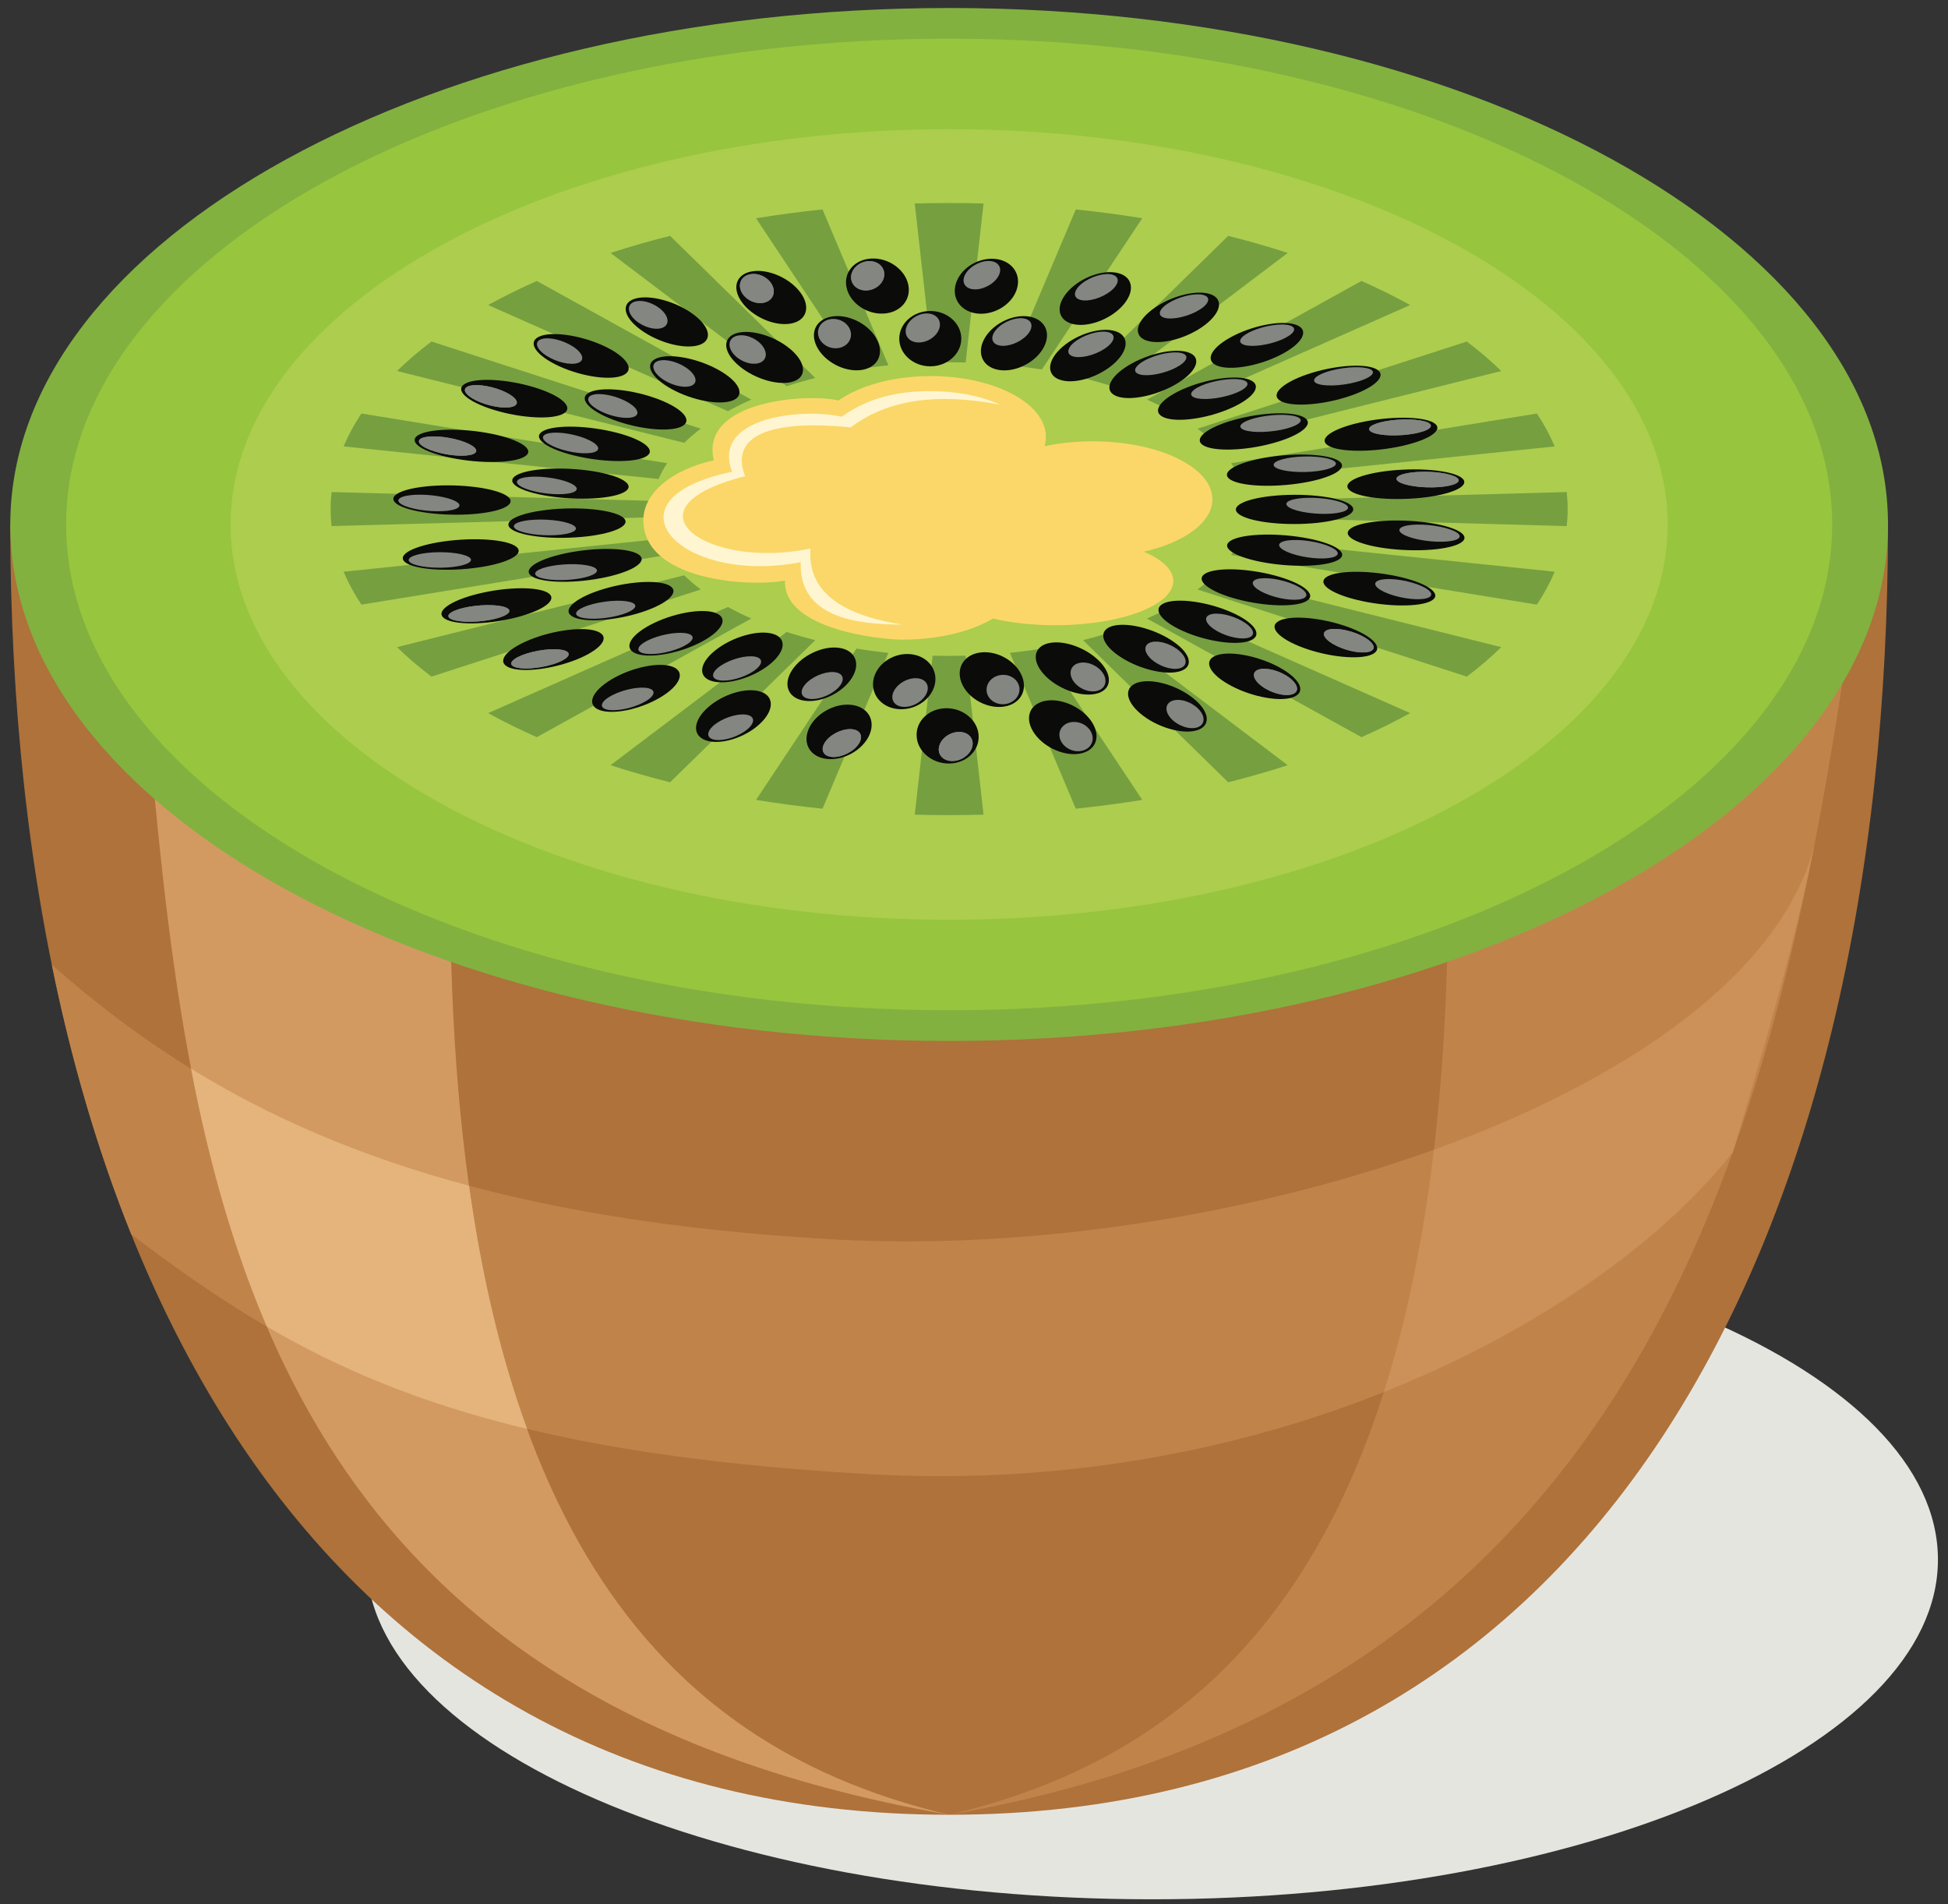 <?xml version="1.0" encoding="UTF-8"?>
<!DOCTYPE svg PUBLIC "-//W3C//DTD SVG 1.1//EN" "http://www.w3.org/Graphics/SVG/1.1/DTD/svg11.dtd">
<svg version="1.1" xmlns="http://www.w3.org/2000/svg" xmlns:xlink="http://www.w3.org/1999/xlink" x="0" y="0" width="483" height="472" viewBox="0, 0, 483, 472">
  <rect x="0" y="0" width="483" height="472" fill="#333333" stroke="none"/>
  <g id="Layer_1">
    <path d="M285.67,470.822 C392.982,470.822 480.505,432.996 480.505,386.615 C480.505,340.235 392.982,302.408 285.67,302.408 C178.359,302.408 90.835,340.235 90.835,386.615 C90.835,432.996 178.359,470.822 285.67,470.822" fill="#E5E5E0"/>
    <path d="M468.124,130.014 C468.124,306.664 396.512,449.868 235.338,449.868 C74.163,449.868 2.55,306.664 2.55,130.014 L468.124,130.014" fill="#AE723A"/>
    <path d="M32.561,305.986 C24.232,285.27 17.682,262.874 12.858,239.168 C54.545,276.021 107.64,301.739 206.909,307.251 C306.174,312.761 434.026,270.922 449.867,209.57 C446.127,227.551 442.272,243.828 429.644,285.609 C398.465,325.363 317.671,371.094 216.106,365.456 C114.541,359.817 75.167,338.345 32.561,305.986" fill="#C0844B"/>
    <path d="M111.881,238.577 C115.905,381.983 166.62,433.62 235.338,449.868 C64.982,420.273 47.537,299.604 37.27,186.067 C69.926,209.051 79.221,215.594 111.881,238.577" fill="#D29A61"/>
    <path d="M116.291,293.934 C119.532,317.081 124.406,337.026 130.682,354.211 C104.296,347.884 84.159,339.33 66.177,328.863 C57.531,308.684 51.642,287.118 47.383,264.93 C66.644,276.789 88.937,286.634 116.291,293.934" fill="#E5B47D"/>
    <path d="M358.794,238.577 C354.769,381.983 304.055,433.62 235.338,449.868 C405.693,420.273 438.974,283.998 456.768,169.626 C424.11,192.61 391.453,215.594 358.794,238.577" fill="#C0844B"/>
    <path d="M355.527,285.011 C352.827,307.867 348.625,327.775 343.105,345.093 C382.926,329.216 413.18,306.591 429.632,285.624 L429.672,285.512 C442.186,244.109 446.073,227.776 449.784,209.967 L449.851,209.625 C441.667,241.185 403.843,267.576 355.527,285.011" fill="#CC9158"/>
    <path d="M235.338,258.047 C363.552,258.047 468.124,200.531 468.124,130.014 C468.124,59.497 363.552,1.982 235.338,1.982 C107.124,1.982 2.551,59.497 2.551,130.014 C2.551,200.531 107.124,258.047 235.338,258.047" fill="#82B140"/>
    <path d="M235.338,250.433 C355.926,250.433 454.279,196.338 454.279,130.014 C454.279,63.69 355.926,9.596 235.338,9.596 C114.749,9.596 16.396,63.69 16.396,130.014 C16.396,196.338 114.749,250.433 235.338,250.433" fill="#97C53E"/>
    <path d="M235.338,228.009 C333.471,228.009 413.51,183.988 413.51,130.014 C413.51,76.041 333.471,32.02 235.338,32.02 C137.203,32.02 57.164,76.041 57.164,130.014 C57.164,183.988 137.203,228.009 235.338,228.009" fill="#ACCD4E"/>
    <path d="M212.362,91.6 L187.458,54.103 C192.829,53.231 198.327,52.499 203.938,51.921 L220.27,90.553 C217.577,90.83 214.938,91.181 212.362,91.6 z M195.051,95.725 C197.328,94.986 199.693,94.308 202.136,93.696 L166.149,58.472 C161.056,59.748 156.131,61.161 151.386,62.699 L195.051,95.725 z M180.488,101.923 C182.308,100.917 184.241,99.961 186.274,99.061 L133.098,69.651 C128.86,71.528 124.832,73.52 121.038,75.617 L180.488,101.923 z M169.644,109.77 L136.035,101.366 L98.441,91.967 C101.019,89.448 103.876,87.011 106.987,84.664 L173.746,106.266 C172.252,107.392 170.882,108.561 169.644,109.77 z M163.29,118.74 C163.849,117.407 164.559,116.104 165.406,114.828 L129.632,109.015 L89.608,102.509 C87.846,105.165 86.367,107.885 85.199,110.661 L126.429,114.928 L163.29,118.74 z M161.86,128.219 C161.785,127.548 161.744,126.874 161.744,126.193 C161.744,125.515 161.783,124.84 161.86,124.17 L124.247,123.133 L82.215,121.975 C82.06,123.373 81.976,124.778 81.976,126.193 C81.976,127.61 82.06,129.017 82.215,130.414 L124.247,129.255 L161.86,128.219 z M165.406,137.561 L129.632,143.374 L89.608,149.879 C87.846,147.223 86.37,144.504 85.199,141.728 L126.429,137.461 L163.29,133.648 C163.852,134.982 164.559,136.285 165.406,137.561 z M173.746,146.123 C172.252,144.998 170.882,143.827 169.644,142.619 L136.035,151.023 L98.441,160.422 C101.018,162.941 103.876,165.377 106.987,167.725 L173.746,146.123 z M186.274,153.328 C184.241,152.427 182.308,151.47 180.488,150.466 L121.038,176.773 C124.832,178.868 128.859,180.86 133.098,182.738 L186.274,153.328 z M202.136,158.692 L166.149,193.917 C161.058,192.641 156.131,191.229 151.386,189.689 L195.051,156.663 C197.328,157.401 199.693,158.08 202.136,158.692 z M220.27,161.835 C217.576,161.558 214.938,161.208 212.362,160.788 L187.458,198.286 C192.829,199.158 198.326,199.889 203.938,200.468 L220.27,161.835 z M258.313,160.788 L283.215,198.286 C277.846,199.157 272.348,199.889 266.738,200.468 L250.405,161.835 C253.098,161.558 255.736,161.208 258.313,160.788 z M275.623,156.663 C273.346,157.401 270.982,158.08 268.54,158.692 L304.526,193.917 C309.618,192.641 314.543,191.229 319.288,189.689 L275.623,156.663 z M290.186,150.466 C288.365,151.47 286.433,152.427 284.4,153.328 L337.578,182.738 C341.815,180.86 345.842,178.868 349.636,176.773 L290.186,150.466 z M301.03,142.619 L334.639,151.023 L372.233,160.422 C369.654,162.941 366.797,165.377 363.688,167.725 L296.929,146.123 C298.422,144.998 299.792,143.827 301.03,142.619 z M307.384,133.648 C306.825,134.982 306.115,136.285 305.268,137.561 L341.042,143.374 L381.066,149.879 C382.828,147.224 384.307,144.504 385.475,141.728 L344.245,137.461 L307.384,133.648 z M308.816,124.17 C308.89,124.84 308.931,125.515 308.931,126.193 C308.931,126.874 308.89,127.548 308.816,128.219 L346.429,129.255 L388.458,130.414 C388.613,129.017 388.699,127.61 388.699,126.193 C388.699,124.778 388.613,123.373 388.458,121.975 L346.429,123.133 L308.816,124.17 z M296.929,106.266 C298.422,107.392 299.792,108.561 301.03,109.77 L334.639,101.366 L372.233,91.967 C369.656,89.448 366.799,87.011 363.688,84.664 L296.929,106.266 z M284.4,99.061 C286.433,99.961 288.365,100.917 290.186,101.923 L349.636,75.617 C345.842,73.52 341.815,71.528 337.578,69.651 L284.4,99.061 z M268.54,93.696 L304.526,58.472 C309.618,59.748 314.543,61.161 319.288,62.699 L275.623,95.725 C273.346,94.986 270.982,94.308 268.54,93.696 z M250.405,90.553 C253.098,90.83 255.736,91.181 258.313,91.6 L283.215,54.103 C277.846,53.23 272.348,52.499 266.738,51.921 L250.405,90.553 z M235.338,89.788 C236.71,89.788 238.075,89.808 239.429,89.845 L243.866,50.446 C241.041,50.369 238.199,50.327 235.338,50.327 C232.475,50.327 229.633,50.368 226.809,50.446 L231.245,89.845 C232.6,89.808 233.963,89.788 235.338,89.788 z M305.268,114.828 L341.042,109.015 L381.066,102.509 C382.828,105.165 384.306,107.885 385.475,110.661 L344.245,114.928 L307.384,118.74 C306.824,117.407 306.115,116.104 305.268,114.828 z M239.429,162.544 L243.866,201.942 C241.041,202.021 238.199,202.062 235.338,202.062 C232.475,202.062 229.633,202.021 226.809,201.942 L231.245,162.544 C232.6,162.581 233.963,162.6 235.338,162.6 C236.71,162.6 238.075,162.581 239.429,162.544" fill="#769F40"/>
    <path d="M194.629,143.92 C186.044,145.587 159.52,144.042 159.52,128.92 C159.52,122.126 166.792,116.334 176.99,114.109 C173.43,99.259 200.169,97.443 207.899,99.283 C213.103,95.606 221.416,93.225 230.782,93.225 C246.544,93.225 259.323,99.966 259.323,108.282 C259.323,109.075 259.208,109.854 258.983,110.614 C262.638,109.836 266.68,109.401 270.93,109.401 C287.32,109.401 300.608,115.835 300.608,123.773 C300.608,129.511 293.664,134.463 283.624,136.767 C288.161,138.699 290.916,141.236 290.916,144.015 C290.916,150.076 277.815,154.989 261.656,154.989 C255.981,154.989 250.681,154.384 246.196,153.335 C240.855,156.527 232.78,158.564 223.741,158.564 C218.479,158.564 194.183,156.119 194.629,143.92" fill="#FBD769"/>
    <path d="M247.952,100.316 C242.736,97.91 236.404,96.962 230.782,96.962 C222.56,96.962 215.433,98.535 208.675,103.31 C199.592,101.147 176.29,103.073 181.515,116.946 C148.653,123.765 168.506,145.185 198.537,139.356 C198.039,152.938 212.076,154.826 223.741,154.826 C207.859,152.357 200.125,146.138 200.98,135.974 C175.263,141.39 153.517,125.893 184.744,118.051 C180.958,108.161 190.48,103.896 210.938,105.949 C219.854,99.158 232.167,97.246 247.952,100.316" fill="#FFF6D1"/>
    <path d="M230.66,90.806 C234.893,90.806 238.346,87.726 238.346,83.949 C238.346,80.172 234.893,77.092 230.66,77.092 C226.425,77.092 222.971,80.172 222.971,83.949 C222.971,87.726 226.425,90.806 230.66,90.806" fill="#0B0B09"/>
    <path d="M230.19,77.713 C232.408,77.903 233.588,79.662 232.824,81.641 C232.058,83.62 229.641,85.071 227.421,84.88 C225.202,84.69 224.024,82.931 224.789,80.952 C225.553,78.972 227.97,77.522 230.19,77.713" fill="#848682"/>
    <path d="M206.671,78.402 C210.803,77.944 215.646,80.562 217.483,84.249 C219.322,87.935 217.461,91.294 213.328,91.752 C209.195,92.209 204.353,89.592 202.515,85.905 C200.678,82.218 202.539,78.859 206.671,78.402" fill="#0B0B09"/>
    <path d="M206.517,79.057 C208.769,79.003 210.771,80.588 210.988,82.597 C211.204,84.606 209.554,86.28 207.3,86.333 C205.049,86.388 203.046,84.801 202.83,82.793 C202.614,80.783 204.263,79.111 206.517,79.057" fill="#848682"/>
    <path d="M182.968,82.496 C186.75,81.587 192.777,83.584 196.432,86.956 C200.085,90.329 199.983,93.801 196.201,94.711 C192.42,95.621 186.393,93.624 182.739,90.251 C179.084,86.878 179.187,83.406 182.968,82.496" fill="#0B0B09"/>
    <path d="M183.15,83.15 C185.311,82.844 188.057,84.158 189.288,86.085 C190.516,88.011 189.762,89.821 187.603,90.126 C185.442,90.433 182.694,89.119 181.464,87.192 C180.235,85.266 180.99,83.456 183.15,83.15" fill="#848682"/>
    <path d="M162.87,88.803 C166.108,87.511 172.946,88.804 178.14,91.694 C183.334,94.583 184.918,97.974 181.68,99.267 C178.441,100.561 171.602,99.266 166.408,96.377 C161.214,93.487 159.63,90.096 162.87,88.803" fill="#0B0B09"/>
    <path d="M163.363,89.42 C165.316,88.889 168.628,89.872 170.761,91.615 C172.894,93.359 173.038,95.201 171.083,95.732 C169.129,96.263 165.817,95.28 163.686,93.537 C161.553,91.793 161.408,89.951 163.363,89.42" fill="#848682"/>
    <path d="M157.442,74.042 C161.007,72.957 167.434,74.657 171.792,77.839 C176.149,81.021 176.792,84.48 173.224,85.565 C169.658,86.649 163.234,84.95 158.875,81.768 C154.516,78.586 153.875,75.128 157.442,74.042" fill="#0B0B09"/>
    <path d="M157.761,74.685 C159.845,74.276 162.861,75.453 164.496,77.311 C166.131,79.17 165.771,81.006 163.686,81.414 C161.604,81.822 158.587,80.645 156.952,78.787 C155.316,76.929 155.678,75.092 157.761,74.685" fill="#848682"/>
    <path d="M216.08,64.092 C220.305,63.89 224.385,66.78 225.2,70.548 C226.01,74.316 223.246,77.534 219.021,77.736 C214.796,77.939 210.713,75.047 209.903,71.279 C209.091,67.512 211.857,64.295 216.08,64.092" fill="#0B0B09"/>
    <path d="M215.747,64.732 C217.996,64.817 219.546,66.509 219.21,68.515 C218.874,70.521 216.78,72.078 214.53,71.995 C212.282,71.912 210.73,70.218 211.068,68.212 C211.402,66.207 213.499,64.649 215.747,64.732" fill="#848682"/>
    <path d="M215.747,64.732 C217.996,64.817 219.546,66.509 219.21,68.515 C218.874,70.521 216.778,72.078 214.53,71.995 C212.282,71.912 210.73,70.218 211.068,68.212 C211.404,66.207 213.499,64.649 215.747,64.732" fill="#848682"/>
    <path d="M186.528,67.258 C190.544,66.613 195.909,68.993 198.505,72.578 C201.103,76.161 199.952,79.59 195.933,80.236 C191.916,80.883 186.552,78.503 183.956,74.918 C181.359,71.335 182.51,67.906 186.528,67.258" fill="#0B0B09"/>
    <path d="M186.508,67.918 C188.739,67.761 191.062,69.245 191.696,71.234 C192.331,73.224 191.038,74.964 188.806,75.122 C186.575,75.28 184.253,73.796 183.62,71.805 C182.985,69.817 184.279,68.076 186.508,67.918" fill="#848682"/>
    <path d="M186.508,67.918 C188.739,67.761 191.062,69.245 191.696,71.234 C192.331,73.224 191.038,74.964 188.806,75.122 C186.575,75.28 184.253,73.796 183.62,71.805 C182.985,69.817 184.279,68.076 186.508,67.918" fill="#848682"/>
    <path d="M145.817,97.459 C148.313,95.841 155.607,96.334 162.107,98.561 C168.608,100.787 171.855,103.903 169.36,105.522 C166.864,107.141 159.571,106.647 153.068,104.421 C146.568,102.195 143.321,99.077 145.817,97.459" fill="#0B0B09"/>
    <path d="M146.608,98.004 C148.24,97.27 151.952,97.854 154.9,99.309 C157.849,100.765 158.917,102.538 157.286,103.273 C155.654,104.006 151.941,103.422 148.994,101.967 C146.044,100.513 144.977,98.738 146.608,98.004" fill="#848682"/>
    <path d="M133.966,107.374 C135.61,105.528 142.948,105.223 150.357,106.69 C157.766,108.156 162.439,110.84 160.795,112.684 C159.151,114.528 151.813,114.836 144.403,113.368 C136.996,111.902 132.322,109.219 133.966,107.374" fill="#0B0B09"/>
    <path d="M134.998,107.817 C136.231,106.927 140.126,107.096 143.705,108.194 C147.281,109.294 149.182,110.906 147.951,111.797 C146.718,112.687 142.82,112.518 139.244,111.419 C135.667,110.321 133.767,108.709 134.998,107.817" fill="#848682"/>
    <path d="M127.061,118.817 C127.722,116.84 134.693,115.716 142.632,116.306 C150.569,116.896 156.469,118.976 155.806,120.953 C155.146,122.929 148.175,124.053 140.237,123.463 C132.297,122.873 126.399,120.792 127.061,118.817" fill="#0B0B09"/>
    <path d="M128.289,119.131 C129.034,118.128 132.905,117.853 136.934,118.519 C140.964,119.182 143.628,120.534 142.882,121.535 C142.14,122.54 138.268,122.815 134.238,122.151 C130.208,121.486 127.545,120.135 128.289,119.131" fill="#848682"/>
    <path d="M126.07,130.186 C125.754,128.191 131.997,126.345 140.011,126.064 C148.024,125.783 154.777,127.172 155.091,129.166 C155.408,131.162 149.167,133.008 141.152,133.29 C133.138,133.57 126.385,132.181 126.07,130.186" fill="#0B0B09"/>
    <path d="M127.42,130.359 C127.657,129.304 131.291,128.619 135.537,128.831 C139.783,129.042 143.033,130.071 142.794,131.127 C142.556,132.185 138.922,132.87 134.676,132.659 C130.43,132.447 127.182,131.417 127.42,130.359" fill="#848682"/>
    <path d="M97.54,123.578 C97.774,121.579 104.469,120.13 112.494,120.339 C120.517,120.549 126.833,122.337 126.598,124.335 C126.364,126.331 119.669,127.782 111.644,127.572 C103.621,127.364 97.305,125.574 97.54,123.578" fill="#0B0B09"/>
    <path d="M98.83,123.833 C99.355,122.798 103.147,122.341 107.3,122.811 C111.451,123.28 114.39,124.497 113.865,125.531 C113.34,126.563 109.548,127.023 105.396,126.553 C101.244,126.084 98.304,124.867 98.83,123.833" fill="#848682"/>
    <path d="M114.932,95.374 C117.068,93.646 124.428,93.789 131.375,95.695 C138.318,97.601 142.217,100.546 140.082,102.276 C137.945,104.004 130.583,103.859 123.638,101.956 C116.693,100.049 112.795,97.104 114.932,95.374" fill="#0B0B09"/>
    <path d="M115.833,95.878 C117.3,95.071 121.119,95.476 124.364,96.782 C127.609,98.089 129.053,99.804 127.586,100.612 C126.122,101.42 122.303,101.016 119.056,99.708 C115.811,98.401 114.369,96.686 115.833,95.878" fill="#848682"/>
    <path d="M115.833,95.878 C117.3,95.071 121.119,95.476 124.364,96.782 C127.609,98.089 129.053,99.804 127.586,100.612 C126.122,101.42 122.303,101.016 119.056,99.708 C115.811,98.401 114.369,96.686 115.833,95.878" fill="#848682"/>
    <path d="M102.995,108.503 C104.247,106.591 111.486,105.946 119.165,107.063 C126.843,108.18 132.052,110.635 130.802,112.547 C129.548,114.457 122.311,115.103 114.63,113.985 C106.952,112.868 101.742,110.414 102.995,108.503" fill="#0B0B09"/>
    <path d="M104.114,108.897 C105.154,107.953 109.069,107.941 112.857,108.868 C116.644,109.796 118.874,111.313 117.833,112.257 C116.792,113.199 112.877,113.212 109.089,112.284 C105.302,111.356 103.073,109.84 104.114,108.897" fill="#848682"/>
    <path d="M104.114,108.897 C105.154,107.953 109.069,107.941 112.857,108.868 C116.644,109.796 118.874,111.313 117.833,112.257 C116.792,113.199 112.877,113.212 109.089,112.284 C105.302,111.356 103.073,109.84 104.114,108.897" fill="#848682"/>
    <path d="M131.309,142.347 C129.949,140.451 135.017,137.932 142.629,136.718 C150.243,135.505 157.517,136.058 158.876,137.953 C160.237,139.848 155.169,142.368 147.555,143.581 C139.943,144.794 132.669,144.241 131.309,142.347" fill="#0B0B09"/>
    <path d="M132.708,142.358 C132.379,141.306 135.537,140.216 139.761,139.923 C143.985,139.63 147.674,140.245 148.002,141.296 C148.332,142.348 145.174,143.439 140.951,143.731 C136.726,144.024 133.035,143.408 132.708,142.358" fill="#848682"/>
    <path d="M141.628,152.634 C139.382,150.937 143.093,147.938 149.916,145.936 C156.737,143.934 164.087,143.689 166.332,145.387 C168.574,147.085 164.865,150.085 158.043,152.085 C151.22,154.087 143.871,154.334 141.628,152.634" fill="#0B0B09"/>
    <path d="M142.995,152.493 C142.165,151.506 144.709,150.104 148.677,149.363 C152.647,148.623 156.539,148.824 157.369,149.813 C158.199,150.801 155.654,152.202 151.684,152.942 C147.714,153.683 143.825,153.482 142.995,152.493" fill="#848682"/>
    <path d="M157.453,161.903 C154.413,160.507 156.495,157.177 162.104,154.464 C167.714,151.753 174.726,150.687 177.766,152.083 C180.806,153.479 178.722,156.811 173.115,159.522 C167.504,162.233 160.493,163.299 157.453,161.903" fill="#0B0B09"/>
    <path d="M158.708,161.613 C157.401,160.746 159.162,159.1 162.64,157.935 C166.121,156.767 170,156.525 171.307,157.391 C172.615,158.256 170.854,159.905 167.374,161.07 C163.895,162.236 160.015,162.479 158.708,161.613" fill="#848682"/>
    <path d="M176.571,168.855 C172.932,167.823 173.343,164.357 177.488,161.112 C181.632,157.869 187.94,156.074 191.578,157.108 C195.215,158.138 194.804,161.604 190.661,164.848 C186.517,168.093 180.208,169.886 176.571,168.855" fill="#0B0B09"/>
    <path d="M177.652,168.439 C175.958,167.736 176.874,165.942 179.693,164.432 C182.514,162.921 186.173,162.267 187.867,162.969 C189.56,163.672 188.645,165.466 185.826,166.976 C183.004,168.484 179.344,169.141 177.652,168.439" fill="#848682"/>
    <path d="M148.636,176.008 C145.313,174.763 146.67,171.351 151.67,168.387 C156.668,165.42 163.417,164.026 166.741,165.27 C170.064,166.516 168.707,169.927 163.708,172.891 C158.708,175.858 151.96,177.251 148.636,176.008" fill="#0B0B09"/>
    <path d="M149.824,175.659 C148.337,174.859 149.736,173.136 152.947,171.811 C156.159,170.485 159.968,170.058 161.453,170.858 C162.94,171.658 161.54,173.381 158.33,174.706 C155.118,176.032 151.31,176.458 149.824,175.659" fill="#848682"/>
    <path d="M109.848,153.019 C108.086,151.198 112.591,148.45 119.905,146.881 C127.216,145.311 134.573,145.515 136.332,147.336 C138.092,149.156 133.59,151.904 126.276,153.474 C118.961,155.044 111.606,154.84 109.848,153.019" fill="#0B0B09"/>
    <path d="M111.242,152.963 C110.689,151.933 113.596,150.697 117.736,150.204 C121.875,149.712 125.678,150.148 126.231,151.179 C126.783,152.209 123.874,153.445 119.736,153.937 C115.596,154.429 111.792,153.993 111.242,152.963" fill="#848682"/>
    <path d="M111.242,152.963 C110.689,151.933 113.596,150.697 117.736,150.204 C121.875,149.712 125.678,150.148 126.231,151.179 C126.783,152.209 123.874,153.445 119.736,153.937 C115.596,154.429 111.792,153.993 111.242,152.963" fill="#848682"/>
    <path d="M125.681,165.196 C123.093,163.611 126.163,160.455 132.535,158.147 C138.906,155.839 146.168,155.254 148.755,156.841 C151.343,158.427 148.275,161.585 141.903,163.89 C135.531,166.198 128.268,166.783 125.681,165.196" fill="#0B0B09"/>
    <path d="M127.011,164.993 C125.979,164.049 128.22,162.537 132.016,161.616 C135.811,160.694 139.727,160.715 140.758,161.661 C141.79,162.606 139.55,164.118 135.752,165.038 C131.958,165.959 128.043,165.939 127.011,164.993" fill="#848682"/>
    <path d="M127.011,164.993 C125.979,164.049 128.22,162.537 132.016,161.616 C135.811,160.694 139.727,160.715 140.758,161.661 C141.79,162.606 139.55,164.118 135.752,165.038 C131.958,165.959 128.043,165.939 127.011,164.993" fill="#848682"/>
    <path d="M199.434,173.694 C195.381,173.098 194.035,169.685 196.427,166.068 C198.821,162.454 204.045,160.006 208.098,160.602 C212.151,161.198 213.497,164.611 211.106,168.226 C208.713,171.842 203.487,174.29 199.434,173.694" fill="#0B0B09"/>
    <path d="M200.274,173.166 C198.276,172.673 198.261,170.829 200.242,169.047 C202.221,167.265 205.447,166.22 207.445,166.713 C209.443,167.205 209.458,169.051 207.477,170.832 C205.498,172.615 202.273,173.658 200.274,173.166" fill="#848682"/>
    <path d="M223.161,175.809 C218.925,175.665 215.958,172.487 216.535,168.71 C217.107,164.933 221.007,161.987 225.24,162.129 C229.475,162.274 232.444,165.451 231.868,169.229 C231.294,173.006 227.396,175.952 223.161,175.809" fill="#0B0B09"/>
    <path d="M223.724,175.206 C221.539,174.941 220.629,173.147 221.691,171.198 C222.755,169.249 225.387,167.883 227.57,168.149 C229.755,168.414 230.665,170.207 229.603,172.156 C228.539,174.106 225.907,175.469 223.724,175.206" fill="#848682"/>
    <path d="M248.375,175.225 C244.193,175.563 239.699,172.813 238.34,169.078 C236.984,165.346 239.274,162.046 243.46,161.707 C247.644,161.371 252.137,164.121 253.495,167.855 C254.851,171.587 252.561,174.886 248.375,175.225" fill="#0B0B09"/>
    <path d="M248.616,174.574 C246.361,174.566 244.568,172.924 244.612,170.912 C244.655,168.901 246.518,167.278 248.775,167.289 C251.03,167.301 252.824,168.941 252.78,170.953 C252.735,172.965 250.872,174.587 248.616,174.574" fill="#848682"/>
    <path d="M271.548,172.023 C267.638,172.804 261.929,170.61 258.796,167.122 C255.663,163.634 256.293,160.178 260.203,159.397 C264.111,158.615 269.821,160.811 272.955,164.298 C276.087,167.785 275.458,171.244 271.548,172.023" fill="#0B0B09"/>
    <path d="M271.466,171.367 C269.266,171.599 266.725,170.196 265.791,168.232 C264.857,166.269 265.884,164.488 268.084,164.258 C270.287,164.025 272.828,165.428 273.761,167.391 C274.695,169.355 273.667,171.133 271.466,171.367" fill="#848682"/>
    <path d="M267.404,186.876 C263.313,187.412 258.254,184.889 256.103,181.239 C253.953,177.591 255.526,174.197 259.617,173.664 C263.708,173.128 268.766,175.651 270.917,179.301 C273.069,182.949 271.497,186.341 267.404,186.876" fill="#0B0B09"/>
    <path d="M267.505,186.22 C265.256,186.316 263.123,184.77 262.734,182.766 C262.347,180.763 263.855,179.061 266.1,178.965 C268.346,178.868 270.481,180.414 270.869,182.418 C271.257,184.421 269.75,186.122 267.505,186.22" fill="#848682"/>
    <path d="M205.138,188.15 C200.978,187.75 198.907,184.418 200.512,180.707 C202.119,176.995 206.792,174.312 210.951,174.712 C215.112,175.112 217.182,178.443 215.578,182.153 C213.972,185.863 209.298,188.55 205.138,188.15" fill="#0B0B09"/>
    <path d="M205.861,187.584 C203.767,187.189 203.357,185.356 204.946,183.487 C206.533,181.62 209.517,180.427 211.612,180.822 C213.705,181.217 214.115,183.052 212.528,184.919 C210.94,186.787 207.956,187.98 205.861,187.584" fill="#848682"/>
    <path d="M205.861,187.584 C203.767,187.189 203.357,185.356 204.946,183.487 C206.533,181.62 209.517,180.427 211.612,180.822 C213.705,181.217 214.115,183.052 212.528,184.919 C210.94,186.787 207.956,187.98 205.861,187.584" fill="#848682"/>
    <path d="M235.352,189.274 C231.109,189.325 227.494,186.302 227.278,182.516 C227.061,178.73 230.328,175.618 234.572,175.564 C238.817,175.51 242.431,178.535 242.646,182.321 C242.862,186.106 239.595,189.22 235.352,189.274" fill="#0B0B09"/>
    <path d="M235.785,188.646 C233.555,188.484 232.278,186.741 232.929,184.753 C233.58,182.763 235.916,181.282 238.144,181.446 C240.374,181.608 241.653,183.352 241.002,185.34 C240.349,187.328 238.014,188.809 235.785,188.646" fill="#848682"/>
    <path d="M235.785,188.646 C233.555,188.484 232.278,186.741 232.929,184.753 C233.58,182.763 235.916,181.282 238.144,181.446 C240.374,181.608 241.653,183.352 241.002,185.34 C240.349,187.328 238.014,188.809 235.785,188.646" fill="#848682"/>
    <path d="M292.777,166.333 C289.357,167.519 282.725,166.005 277.965,162.954 C273.206,159.902 272.12,156.469 275.54,155.283 C278.962,154.1 285.593,155.611 290.353,158.664 C295.113,161.714 296.199,165.148 292.777,166.333" fill="#0B0B09"/>
    <path d="M292.375,165.703 C290.348,166.168 287.188,165.079 285.315,163.273 C283.443,161.464 283.569,159.619 285.595,159.154 C287.624,158.689 290.784,159.776 292.656,161.585 C294.529,163.392 294.402,165.234 292.375,165.703" fill="#848682"/>
    <path d="M310.457,158.582 C307.703,160.104 300.513,159.348 294.398,156.89 C288.284,154.432 285.56,151.206 288.315,149.684 C291.071,148.162 298.26,148.92 304.375,151.378 C310.488,153.834 313.212,157.061 310.457,158.582" fill="#0B0B09"/>
    <path d="M309.76,158.011 C308.013,158.683 304.408,157.965 301.708,156.407 C299.007,154.848 298.235,153.041 299.982,152.368 C301.729,151.696 305.334,152.413 308.035,153.973 C310.735,155.531 311.507,157.339 309.76,158.011" fill="#848682"/>
    <path d="M324.409,148.667 C322.505,150.455 315.138,150.528 307.956,148.833 C300.773,147.135 296.492,144.309 298.394,142.521 C300.297,140.732 307.663,140.657 314.847,142.355 C322.03,144.053 326.312,146.879 324.409,148.667" fill="#0B0B09"/>
    <path d="M323.442,148.192 C322.086,149.04 318.221,148.748 314.808,147.54 C311.396,146.331 309.729,144.663 311.084,143.814 C312.44,142.962 316.305,143.256 319.716,144.464 C323.13,145.673 324.797,147.341 323.442,148.192" fill="#848682"/>
    <path d="M332.675,137.976 C331.691,139.922 324.556,140.787 316.739,139.909 C308.921,139.031 303.383,136.741 304.369,134.796 C305.353,132.85 312.488,131.984 320.304,132.861 C328.122,133.74 333.662,136.03 332.675,137.976" fill="#0B0B09"/>
    <path d="M331.503,137.617 C330.596,138.591 326.691,138.723 322.783,137.913 C318.875,137.105 316.442,135.659 317.349,134.685 C318.256,133.713 322.161,133.581 326.07,134.39 C329.977,135.199 332.41,136.643 331.503,137.617" fill="#848682"/>
    <path d="M355.603,148.354 C354.092,150.224 346.78,150.649 339.269,149.301 C331.759,147.953 326.894,145.346 328.405,143.477 C329.914,141.607 337.226,141.182 344.737,142.529 C352.249,143.876 357.112,146.484 355.603,148.354" fill="#0B0B09"/>
    <path d="M354.539,147.927 C353.373,148.835 349.463,148.73 345.81,147.69 C342.156,146.65 340.14,145.068 341.305,144.158 C342.472,143.247 346.381,143.356 350.036,144.397 C353.688,145.436 355.705,147.018 354.539,147.927" fill="#848682"/>
    <path d="M320.863,172.738 C317.713,174.08 310.792,172.891 305.401,170.081 C300.012,167.272 298.197,163.906 301.345,162.566 C304.495,161.224 311.417,162.413 316.807,165.221 C322.197,168.032 324.013,171.397 320.863,172.738" fill="#0B0B09"/>
    <path d="M320.328,172.129 C318.411,172.69 315.033,171.758 312.783,170.048 C310.533,168.338 310.262,166.497 312.178,165.939 C314.096,165.379 317.474,166.31 319.723,168.019 C321.974,169.729 322.244,171.569 320.328,172.129" fill="#848682"/>
    <path d="M320.328,172.129 C318.411,172.69 315.033,171.758 312.783,170.048 C310.533,168.338 310.262,166.497 312.178,165.939 C314.096,165.379 317.474,166.31 319.723,168.019 C321.974,169.729 322.244,171.569 320.328,172.129" fill="#848682"/>
    <path d="M340.695,161.939 C338.27,163.581 330.957,163.158 324.359,160.997 C317.762,158.834 314.379,155.749 316.804,154.108 C319.23,152.464 326.542,152.886 333.139,155.05 C339.736,157.211 343.119,160.296 340.695,161.939" fill="#0B0B09"/>
    <path d="M339.881,161.402 C338.283,162.152 334.545,161.604 331.534,160.178 C328.52,158.751 327.375,156.987 328.974,156.239 C330.573,155.487 334.31,156.036 337.323,157.462 C340.333,158.887 341.479,160.652 339.881,161.402" fill="#848682"/>
    <path d="M339.881,161.402 C338.283,162.152 334.545,161.604 331.534,160.178 C328.52,158.751 327.375,156.987 328.974,156.239 C330.573,155.487 334.31,156.036 337.323,157.462 C340.333,158.887 341.479,160.652 339.881,161.402" fill="#848682"/>
    <path d="M335.535,126.241 C335.556,128.242 329.062,129.881 321.026,129.902 C312.99,129.923 306.456,128.318 306.433,126.317 C306.41,124.317 312.906,122.679 320.942,122.657 C328.978,122.637 335.511,124.241 335.535,126.241" fill="#0B0B09"/>
    <path d="M334.214,126.024 C333.823,127.071 330.096,127.637 325.892,127.286 C321.687,126.939 318.596,125.806 318.989,124.76 C319.379,123.713 323.105,123.149 327.311,123.496 C331.514,123.847 334.605,124.978 334.214,126.024" fill="#848682"/>
    <path d="M332.624,114.946 C333.617,116.892 328.087,119.187 320.276,120.073 C312.463,120.958 305.324,120.101 304.33,118.156 C303.336,116.211 308.864,113.916 316.676,113.028 C324.49,112.143 331.63,113.001 332.624,114.946" fill="#0B0B09"/>
    <path d="M331.232,114.876 C331.359,115.938 328.007,116.89 323.744,117.003 C319.481,117.116 315.923,116.348 315.795,115.286 C315.669,114.226 319.021,113.274 323.285,113.159 C327.547,113.047 331.105,113.817 331.232,114.876" fill="#848682"/>
    <path d="M323.802,103.799 C325.753,105.576 321.55,108.429 314.414,110.168 C307.275,111.908 299.909,111.879 297.957,110.103 C296.005,108.324 300.209,105.474 307.347,103.734 C314.484,101.993 321.851,102.023 323.802,103.799" fill="#0B0B09"/>
    <path d="M322.417,103.889 C323.078,104.904 320.306,106.207 316.223,106.796 C312.142,107.386 308.297,107.041 307.636,106.024 C306.974,105.009 309.747,103.706 313.83,103.116 C317.911,102.526 321.756,102.872 322.417,103.889" fill="#848682"/>
    <path d="M310.309,94.362 C313.072,95.882 310.363,99.11 304.259,101.574 C298.156,104.038 290.97,104.803 288.208,103.283 C285.446,101.764 288.154,98.536 294.258,96.072 C300.36,93.609 307.548,92.843 310.309,94.362" fill="#0B0B09"/>
    <path d="M309.003,94.599 C310.141,95.517 308.074,97.083 304.386,98.097 C300.699,99.11 296.788,99.19 295.652,98.271 C294.514,97.354 296.582,95.787 300.269,94.773 C303.956,93.759 307.867,93.68 309.003,94.599" fill="#848682"/>
    <path d="M341.603,91.723 C343.924,93.399 340.354,96.435 333.626,98.507 C326.898,100.578 319.563,100.9 317.24,99.224 C314.918,97.549 318.489,94.512 325.217,92.442 C331.945,90.37 339.281,90.049 341.603,91.723" fill="#0B0B09"/>
    <path d="M340.244,91.878 C341.119,92.857 338.64,94.285 334.706,95.066 C330.771,95.847 326.873,95.687 325.995,94.707 C325.121,93.728 327.599,92.3 331.534,91.519 C335.469,90.738 339.367,90.899 340.244,91.878" fill="#848682"/>
    <path d="M363.041,119.301 C363.492,121.29 357.381,123.23 349.39,123.634 C341.4,124.037 334.556,122.752 334.104,120.763 C333.653,118.772 339.763,116.832 347.753,116.429 C355.745,116.026 362.588,117.313 363.041,119.301" fill="#0B0B09"/>
    <path d="M361.681,119.147 C361.516,120.207 357.928,120.947 353.671,120.801 C349.414,120.653 346.095,119.675 346.261,118.613 C346.426,117.554 350.012,116.814 354.269,116.961 C358.528,117.109 361.845,118.088 361.681,119.147" fill="#848682"/>
    <path d="M361.681,119.147 C361.516,120.207 357.928,120.947 353.671,120.801 C349.414,120.653 346.095,119.675 346.261,118.613 C346.426,117.554 350.012,116.814 354.269,116.961 C358.528,117.109 361.845,118.088 361.681,119.147" fill="#848682"/>
    <path d="M356.158,105.393 C357.553,107.282 352.53,109.822 344.94,111.066 C337.349,112.309 330.065,111.786 328.67,109.896 C327.277,108.005 332.299,105.466 339.891,104.222 C347.481,102.98 354.764,103.503 356.158,105.393" fill="#0B0B09"/>
    <path d="M354.76,105.388 C355.107,106.438 351.968,107.54 347.75,107.85 C343.533,108.16 339.832,107.56 339.484,106.509 C339.135,105.459 342.274,104.358 346.493,104.047 C350.711,103.737 354.412,104.338 354.76,105.388" fill="#848682"/>
    <path d="M354.76,105.388 C355.107,106.438 351.968,107.54 347.75,107.85 C343.533,108.16 339.832,107.56 339.484,106.509 C339.135,105.459 342.274,104.358 346.493,104.047 C350.711,103.737 354.412,104.338 354.76,105.388" fill="#848682"/>
    <path d="M276.031,81.956 C279.859,82.821 280.144,86.292 276.667,89.705 C273.191,93.12 267.268,95.186 263.441,94.319 C259.615,93.455 259.329,89.985 262.806,86.571 C266.283,83.156 272.205,81.091 276.031,81.956" fill="#0B0B09"/>
    <path d="M275.038,82.421 C276.864,83.045 276.313,84.87 273.806,86.499 C271.3,88.128 267.788,88.942 265.961,88.318 C264.135,87.695 264.688,85.868 267.195,84.241 C269.7,82.611 273.212,81.797 275.038,82.421" fill="#848682"/>
    <path d="M254.75,78.413 C258.88,78.873 260.733,82.234 258.887,85.919 C257.042,89.605 252.196,92.22 248.064,91.761 C243.932,91.301 242.079,87.941 243.924,84.255 C245.771,80.569 250.618,77.953 254.75,78.413" fill="#0B0B09"/>
    <path d="M253.99,78.967 C256.057,79.392 256.347,81.231 254.639,83.075 C252.929,84.919 249.871,86.068 247.801,85.643 C245.736,85.218 245.445,83.379 247.154,81.535 C248.862,79.692 251.922,78.542 253.99,78.967" fill="#848682"/>
    <path d="M276.718,67.586 C280.691,68.293 281.605,71.738 278.765,75.28 C275.923,78.823 270.401,81.12 266.43,80.414 C262.458,79.706 261.542,76.261 264.383,72.718 C267.224,69.177 272.748,66.878 276.718,67.586" fill="#0B0B09"/>
    <path d="M275.815,68.088 C277.748,68.636 277.531,70.478 275.332,72.202 C273.131,73.926 269.781,74.88 267.848,74.332 C265.914,73.785 266.13,71.943 268.332,70.218 C270.531,68.494 273.88,67.541 275.815,68.088" fill="#848682"/>
    <path d="M294.732,87.387 C298.091,88.609 296.836,92.03 291.928,95.028 C287.018,98.026 280.313,99.467 276.951,98.244 C273.591,97.022 274.846,93.601 279.756,90.603 C284.665,87.605 291.37,86.165 294.732,87.387" fill="#0B0B09"/>
    <path d="M293.554,87.742 C295.065,88.532 293.719,90.265 290.546,91.612 C287.375,92.959 283.582,93.41 282.071,92.621 C280.56,91.833 281.908,90.1 285.079,88.752 C288.25,87.405 292.043,86.954 293.554,87.742" fill="#848682"/>
    <path d="M246.417,64.156 C250.629,64.409 253.218,67.66 252.2,71.417 C251.185,75.173 246.944,78.013 242.734,77.759 C238.521,77.505 235.933,74.256 236.95,70.499 C237.967,66.743 242.207,63.903 246.417,64.156" fill="#0B0B09"/>
    <path d="M245.786,64.744 C247.936,65.066 248.633,66.88 247.343,68.798 C246.054,70.716 243.264,72.011 241.114,71.689 C238.963,71.368 238.267,69.553 239.557,67.635 C240.847,65.717 243.636,64.423 245.786,64.744" fill="#848682"/>
    <path d="M299.847,72.842 C303.457,73.895 302.953,77.36 298.724,80.579 C294.494,83.799 288.138,85.555 284.529,84.502 C280.918,83.449 281.421,79.985 285.652,76.766 C289.881,73.546 296.237,71.789 299.847,72.842" fill="#0B0B09"/>
    <path d="M298.754,73.254 C300.428,73.966 299.466,75.754 296.606,77.248 C293.745,78.741 290.069,79.374 288.394,78.662 C286.72,77.95 287.682,76.162 290.542,74.668 C293.403,73.175 297.081,72.542 298.754,73.254" fill="#848682"/>
    <path d="M321.677,80.645 C324.754,82.024 322.759,85.366 317.222,88.111 C311.683,90.855 304.701,91.961 301.624,90.583 C298.547,89.203 300.542,85.861 306.081,83.117 C311.62,80.374 318.602,79.266 321.677,80.645" fill="#0B0B09"/>
    <path d="M320.431,80.943 C321.761,81.801 320.043,83.458 316.595,84.645 C313.146,85.831 309.273,86.097 307.943,85.238 C306.614,84.38 308.332,82.722 311.78,81.537 C315.228,80.35 319.1,80.084 320.431,80.943" fill="#848682"/>
    <path d="M363.083,133.541 C362.574,135.528 355.693,136.77 347.713,136.314 C339.737,135.858 333.684,133.879 334.196,131.892 C334.705,129.906 341.586,128.667 349.564,129.121 C357.542,129.577 363.594,131.558 363.083,133.541" fill="#0B0B09"/>
    <path d="M361.833,133.249 C361.165,134.263 357.318,134.603 353.24,134.008 C349.163,133.412 346.398,132.108 347.066,131.091 C347.734,130.076 351.582,129.736 355.659,130.331 C359.736,130.929 362.501,132.234 361.833,133.249" fill="#848682"/>
    <path d="M296.545,181.098 C292.838,182.074 286.66,180.183 282.746,176.874 C278.832,173.568 278.665,170.097 282.373,169.121 C286.081,168.147 292.258,170.038 296.172,173.346 C300.086,176.652 300.254,180.124 296.545,181.098" fill="#0B0B09"/>
    <path d="M296.314,180.449 C294.18,180.793 291.332,179.527 289.954,177.622 C288.576,175.719 289.189,173.899 291.324,173.554 C293.458,173.211 296.306,174.476 297.685,176.381 C299.062,178.283 298.45,180.107 296.314,180.449" fill="#848682"/>
    <path d="M133.585,83.489 C136.519,82.044 143.605,82.994 149.413,85.612 C155.221,88.229 157.548,91.524 154.614,92.969 C151.68,94.415 144.592,93.465 138.787,90.848 C132.978,88.23 130.651,84.936 133.585,83.489" fill="#0B0B09"/>
    <path d="M134.21,84.078 C136.038,83.455 139.551,84.269 142.058,85.897 C144.565,87.526 145.118,89.352 143.291,89.976 C141.464,90.6 137.954,89.786 135.447,88.157 C132.939,86.528 132.386,84.703 134.21,84.078" fill="#848682"/>
    <path d="M99.943,138.734 C99.152,136.77 104.911,134.603 112.806,133.899 C120.701,133.193 127.744,134.214 128.536,136.179 C129.326,138.144 123.566,140.311 115.671,141.016 C107.777,141.722 100.735,140.7 99.943,138.734" fill="#0B0B09"/>
    <path d="M101.326,138.837 C101.308,137.774 104.755,136.899 109.025,136.884 C113.293,136.87 116.769,137.72 116.786,138.781 C116.802,139.845 113.355,140.719 109.085,140.734 C104.815,140.749 101.34,139.9 101.326,138.837" fill="#848682"/>
    <path d="M175.741,183.733 C171.888,182.892 171.499,179.424 174.873,175.987 C178.245,172.551 184.105,170.444 187.958,171.285 C191.81,172.123 192.2,175.591 188.826,179.029 C185.454,182.467 179.595,184.57 175.741,183.733" fill="#0B0B09"/>
    <path d="M176.72,183.262 C174.876,182.649 175.372,180.818 177.829,179.173 C180.287,177.529 183.773,176.691 185.619,177.302 C187.462,177.913 186.965,179.745 184.509,181.389 C182.052,183.034 178.565,183.871 176.72,183.262" fill="#848682"/>
  </g>
</svg>
